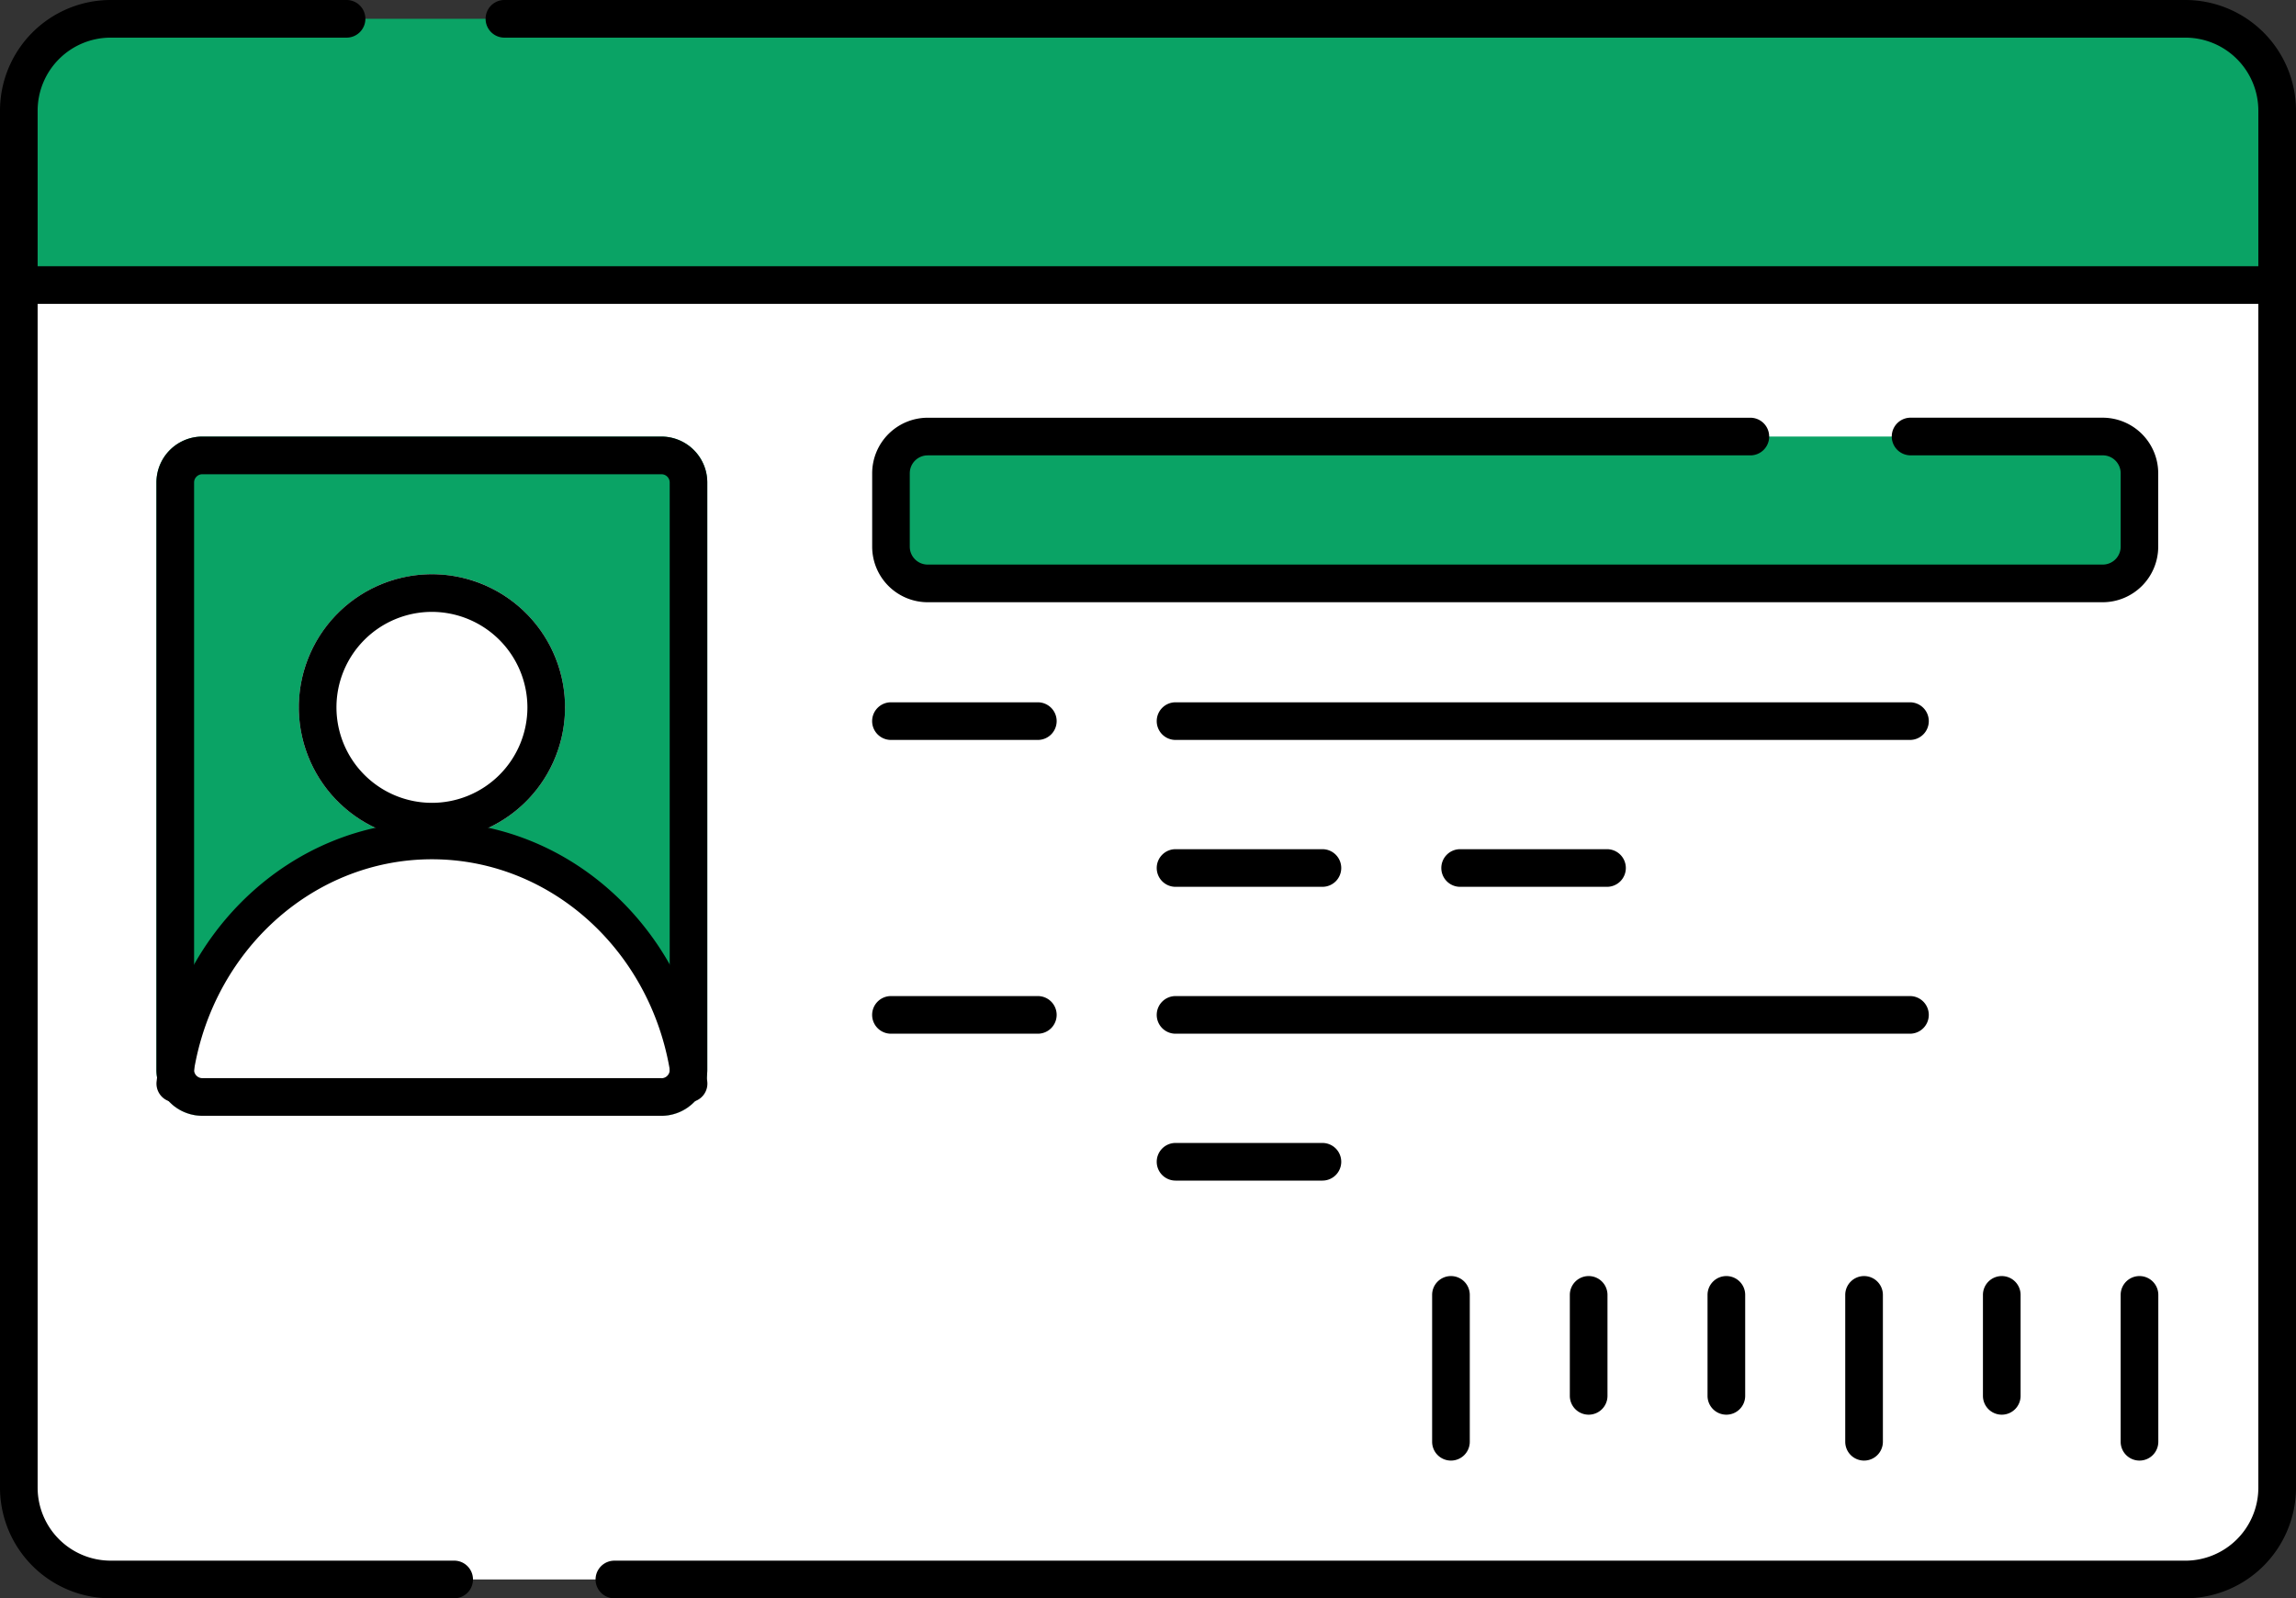 <svg xmlns="http://www.w3.org/2000/svg" width="120" height="83.536" viewBox="0 0 120 83.536">
  <rect x="0" y="0" width="120" height="83.536" fill="#333333" stroke="none"/>
  <g id="img_12" transform="translate(-6.5 -83.27)">
    <path id="パス_23871" data-name="パス 23871" d="M120.735,210.515H12.3a4.8,4.8,0,0,1-4.8-4.8V142.862H125.533v62.855A4.8,4.8,0,0,1,120.735,210.515Z" transform="translate(-0.016 -44.693)" fill="#fff"/>
    <path id="パス_23873" data-name="パス 23873" d="M125.533,98.187H7.5V89.071a4.8,4.8,0,0,1,4.8-4.8H120.735a4.8,4.8,0,0,1,4.8,4.8Z" transform="translate(-0.016 -0.019)" fill="#0aa365"/>
    <path id="パス_23875" data-name="パス 23875" d="M199.431,181.955v-3.839a1.919,1.919,0,0,1,1.919-1.919h61.416a1.919,1.919,0,0,1,1.919,1.919v3.839a1.919,1.919,0,0,1-1.919,1.919H201.35A1.919,1.919,0,0,1,199.431,181.955Z" transform="translate(-146.366 -70.112)" fill="#0aa365"/>
    <path id="パス_23877" data-name="パス 23877" d="M37.8,209.3V178.6a2.4,2.4,0,0,1,2.4-2.4h23.99a2.4,2.4,0,0,1,2.4,2.4V209.3a2.4,2.4,0,0,1-2.4,2.4H40.2A2.4,2.4,0,0,1,37.8,209.3Z" transform="translate(-23.124 -70.112)" fill="#0aa365"/>
    <circle id="楕円形_487" data-name="楕円形 487" cx="6.957" cy="6.957" r="6.957" transform="translate(22.118 113.283)" fill="#fff"/>
    <path id="パス_23878" data-name="パス 23878" d="M66.822,277.784a14.391,14.391,0,0,0-28.582,0,2.4,2.4,0,0,0,2.3,1.7h23.99A2.4,2.4,0,0,0,66.822,277.784Z" transform="translate(-23.456 -137.895)" fill="#fff"/>
    <path id="楕円形_488" data-name="楕円形 488" d="M6.957,1.967a4.99,4.99,0,1,0,4.99,4.99,5,5,0,0,0-4.99-4.99M6.957,0A6.957,6.957,0,1,1,0,6.957,6.957,6.957,0,0,1,6.957,0Z" transform="translate(22.118 113.283)"/>
    <path id="パス_23880" data-name="パス 23880" d="M262.748,184.843H201.332a2.906,2.906,0,0,1-2.9-2.9V178.1a2.906,2.906,0,0,1,2.9-2.9h43.029a.984.984,0,0,1,0,1.967H201.332a.936.936,0,0,0-.935.935v3.838a.936.936,0,0,0,.935.935h61.415a.938.938,0,0,0,.938-.935V178.1a.938.938,0,0,0-.938-.935H252.673a.984.984,0,0,1,0-1.967h10.074a2.907,2.907,0,0,1,2.9,2.9v3.838A2.907,2.907,0,0,1,262.748,184.843Z" transform="translate(-146.348 -70.097)"/>
    <path id="線_2" data-name="線 2" d="M7.66.967H-.016A.984.984,0,0,1-1-.016.984.984,0,0,1-.016-1H7.66a.984.984,0,0,1,.984.984A.984.984,0,0,1,7.66.967Z" transform="translate(53.082 120.976)"/>
    <path id="線_3" data-name="線 3" d="M7.66.967H-.016A.984.984,0,0,1-1-.016.984.984,0,0,1-.016-1H7.66a.984.984,0,0,1,.984.984A.984.984,0,0,1,7.66.967Z" transform="translate(67.956 128.653)"/>
    <path id="線_4" data-name="線 4" d="M7.66.967H-.016A.984.984,0,0,1-1-.016.984.984,0,0,1-.016-1H7.66a.984.984,0,0,1,.984.984A.984.984,0,0,1,7.66.967Z" transform="translate(67.956 144.007)"/>
    <path id="線_5" data-name="線 5" d="M7.66.967H-.016A.984.984,0,0,1-1-.016.984.984,0,0,1-.016-1H7.66a.984.984,0,0,1,.984.984A.984.984,0,0,1,7.66.967Z" transform="translate(82.83 128.653)"/>
    <path id="線_6" data-name="線 6" d="M38.368.967H-.016A.984.984,0,0,1-1-.016.984.984,0,0,1-.016-1H38.368a.984.984,0,0,1,.984.984A.984.984,0,0,1,38.368.967Z" transform="translate(67.956 120.976)"/>
    <path id="線_7" data-name="線 7" d="M7.66.967H-.016A.984.984,0,0,1-1-.016.984.984,0,0,1-.016-1H7.66a.984.984,0,0,1,.984.984A.984.984,0,0,1,7.66.967Z" transform="translate(53.082 136.33)"/>
    <path id="線_8" data-name="線 8" d="M38.368.967H-.016A.984.984,0,0,1-1-.016.984.984,0,0,1-.016-1H38.368a.984.984,0,0,1,.984.984A.984.984,0,0,1,38.368.967Z" transform="translate(67.956 136.33)"/>
    <path id="線_9" data-name="線 9" d="M-.016,8.644A.984.984,0,0,1-1,7.66V-.016A.984.984,0,0,1-.016-1a.984.984,0,0,1,.984.984V7.66A.984.984,0,0,1-.016,8.644Z" transform="translate(118.336 150.964)"/>
    <path id="線_10" data-name="線 10" d="M-.016,6.245A.984.984,0,0,1-1,5.261V-.016A.984.984,0,0,1-.016-1a.984.984,0,0,1,.984.984V5.261A.984.984,0,0,1-.016,6.245Z" transform="translate(111.138 150.964)"/>
    <path id="線_11" data-name="線 11" d="M-.016,8.644A.984.984,0,0,1-1,7.66V-.016A.984.984,0,0,1-.016-1a.984.984,0,0,1,.984.984V7.66A.984.984,0,0,1-.016,8.644Z" transform="translate(103.941 150.964)"/>
    <path id="線_12" data-name="線 12" d="M-.016,6.245A.984.984,0,0,1-1,5.261V-.016A.984.984,0,0,1-.016-1a.984.984,0,0,1,.984.984V5.261A.984.984,0,0,1-.016,6.245Z" transform="translate(96.744 150.964)"/>
    <path id="線_13" data-name="線 13" d="M-.016,6.245A.984.984,0,0,1-1,5.261V-.016A.984.984,0,0,1-.016-1a.984.984,0,0,1,.984.984V5.261A.984.984,0,0,1-.016,6.245Z" transform="translate(89.547 150.964)"/>
    <path id="線_14" data-name="線 14" d="M-.016,8.644A.984.984,0,0,1-1,7.66V-.016A.984.984,0,0,1-.016-1a.984.984,0,0,1,.984.984V7.66A.984.984,0,0,1-.016,8.644Z" transform="translate(82.35 150.964)"/>
    <path id="パス_23881" data-name="パス 23881" d="M30.268,166.806H12.281A5.789,5.789,0,0,1,6.5,161.022V89.053a5.789,5.789,0,0,1,5.781-5.783h12.3a.984.984,0,1,1,0,1.967h-12.3a3.819,3.819,0,0,0-3.814,3.816v71.969a3.819,3.819,0,0,0,3.814,3.816H30.268a.984.984,0,0,1,0,1.967Z" transform="translate(0 0)"/>
    <path id="パス_23882" data-name="パス 23882" d="M202.308,166.806H120.169a.984.984,0,0,1,0-1.967h82.138a3.819,3.819,0,0,0,3.814-3.816V89.053a3.819,3.819,0,0,0-3.814-3.816H114.484a.984.984,0,1,1,0-1.967h87.824a5.789,5.789,0,0,1,5.781,5.783v71.969A5.789,5.789,0,0,1,202.308,166.806Z" transform="translate(-81.589)"/>
    <path id="線_15" data-name="線 15" d="M118.016.967H-.016A.984.984,0,0,1-1-.016.984.984,0,0,1-.016-1H118.016A.984.984,0,0,1,119-.016.984.984,0,0,1,118.016.967Z" transform="translate(7.5 98.185)"/>
    <path id="パス_23883" data-name="パス 23883" d="M65.1,278.751a.948.948,0,0,1-.919-.869c-.749-6.741-6.143-11.824-12.547-11.824s-11.8,5.083-12.547,11.824a.941.941,0,0,1-1.029.862.973.973,0,0,1-.812-1.092c.859-7.731,7.044-13.56,14.388-13.56s13.529,5.83,14.388,13.56a.973.973,0,0,1-.812,1.092A.884.884,0,0,1,65.1,278.751Z" transform="translate(-22.559 -137.878)"/>
    <path id="パス_23884" data-name="パス 23884" d="M64.194,209.736a.432.432,0,0,0,.432-.432V178.6a.432.432,0,0,0-.432-.432H40.2a.432.432,0,0,0-.432.432V209.3a.433.433,0,0,0,.432.432h23.99m0,1.967H40.2a2.4,2.4,0,0,1-2.4-2.4V178.6a2.4,2.4,0,0,1,2.4-2.4h23.99a2.4,2.4,0,0,1,2.4,2.4V209.3A2.4,2.4,0,0,1,64.194,211.7Z" transform="translate(-23.124 -70.112)"/>
  </g>
</svg>
